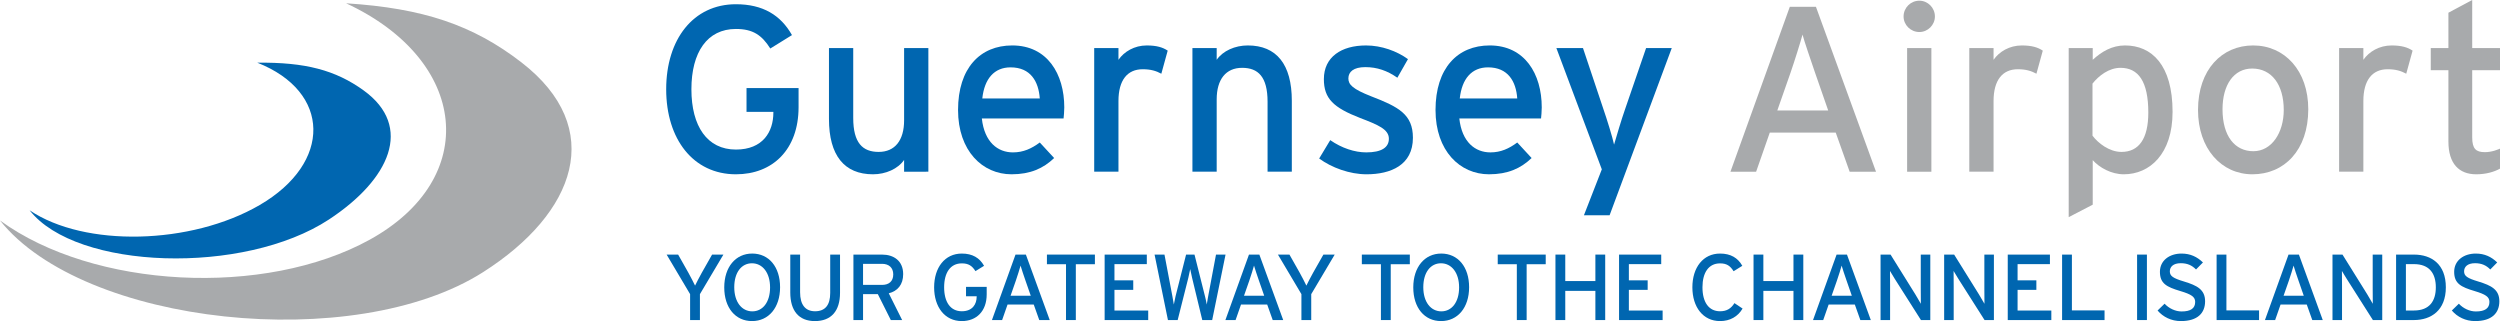 <?xml version="1.0" encoding="utf-8"?>
<!-- Generator: Adobe Illustrator 15.0.0, SVG Export Plug-In . SVG Version: 6.00 Build 0)  -->
<!DOCTYPE svg PUBLIC "-//W3C//DTD SVG 1.1//EN" "http://www.w3.org/Graphics/SVG/1.1/DTD/svg11.dtd">
<svg version="1.1" id="Layer_1" xmlns="http://www.w3.org/2000/svg" xmlns:xlink="http://www.w3.org/1999/xlink" x="0px" y="0px"
	 width="404.878px" height="52px" viewBox="10.152 -261.663 404.878 52" enable-background="new 10.152 -261.663 404.878 52"
	 xml:space="preserve">
<g>
	<path fill="#0066B0" d="M129.334-233.436c-6.904,0-11.292-5.684-11.292-13.77c0-8.087,4.388-13.771,11.292-13.771
		c4.349,0,7.248,1.754,9.079,4.997l-3.509,2.174c-1.374-2.174-2.823-3.166-5.569-3.166c-4.653,0-7.209,3.776-7.209,9.766
		c0,5.989,2.556,9.766,7.209,9.766c4.349,0,6.065-2.862,6.065-5.989v-0.114h-4.348v-3.853h8.43v3.089
		C139.48-237.442,135.285-233.436,129.334-233.436z"/>
	<path fill="#0066B0" d="M156.572-233.855v-1.908c-0.992,1.45-2.976,2.327-5.035,2.327c-4.653,0-7.133-3.052-7.133-8.964v-11.482
		h3.929v11.329c0,4.044,1.526,5.493,4.12,5.493c2.632,0,4.119-1.87,4.119-5.111v-11.711h3.929v20.026L156.572-233.855
		L156.572-233.855z"/>
	<path fill="#0066B0" d="M182.398-242.476h-13.236c0.42,3.853,2.593,5.493,5.035,5.493c1.679,0,3.014-0.611,4.349-1.603l2.327,2.518
		c-1.754,1.678-3.852,2.632-6.904,2.632c-4.692,0-8.66-3.777-8.66-10.415c0-6.79,3.585-10.452,8.774-10.452
		c5.684,0,8.43,4.615,8.43,10.032C182.512-243.544,182.437-242.896,182.398-242.476z M173.815-250.754
		c-2.632,0-4.235,1.831-4.578,5.035h9.308C178.355-248.466,177.058-250.754,173.815-250.754z"/>
	<path fill="#0066B0" d="M198.231-249.724c-0.839-0.458-1.717-0.725-3.014-0.725c-2.479,0-3.929,1.755-3.929,5.149v11.444h-3.929
		v-20.026h3.929v1.907c0.916-1.335,2.594-2.327,4.578-2.327c1.602,0,2.594,0.305,3.395,0.839L198.231-249.724z"/>
	<path fill="#0066B0" d="M215.436-233.855v-11.33c0-4.043-1.526-5.493-4.119-5.493c-2.633,0-4.121,1.87-4.121,5.111v11.71h-3.929
		v-20.026h3.929v1.907c0.992-1.45,2.976-2.327,5.035-2.327c4.653,0,7.133,3.052,7.133,8.964v11.482H215.436z"/>
	<path fill="#0066B0" d="M231.459-233.436c-2.708,0-5.645-1.068-7.667-2.556l1.793-2.976c1.869,1.297,3.966,1.984,5.835,1.984
		c2.48,0,3.662-0.802,3.662-2.212c0-1.526-1.755-2.251-4.653-3.358c-4.312-1.678-5.875-3.127-5.875-6.293
		c0-3.586,2.823-5.455,6.827-5.455c2.519,0,4.997,0.916,6.791,2.213l-1.716,3.013c-1.641-1.145-3.282-1.716-5.189-1.716
		c-1.906,0-2.745,0.763-2.745,1.831c0,0.992,0.687,1.716,3.699,2.898c4.463,1.717,6.753,2.938,6.753,6.714
		C238.975-234.924,235.387-233.436,231.459-233.436z"/>
	<path fill="#0066B0" d="M259.725-242.476h-13.235c0.419,3.853,2.594,5.493,5.035,5.493c1.679,0,3.014-0.611,4.348-1.603
		l2.327,2.518c-1.755,1.678-3.853,2.632-6.904,2.632c-4.691,0-8.66-3.777-8.66-10.415c0-6.79,3.585-10.452,8.774-10.452
		c5.684,0,8.43,4.615,8.43,10.032C259.84-243.544,259.764-242.896,259.725-242.476z M251.143-250.754
		c-2.632,0-4.235,1.831-4.579,5.035h9.308C255.682-248.466,254.385-250.754,251.143-250.754z"/>
	<path fill="#0066B0" d="M270.828-226.799h-4.158l2.898-7.438l-7.362-19.645h4.311l3.28,9.804c0.611,1.754,1.527,4.729,1.754,5.835
		c0.344-1.183,1.184-4.043,1.793-5.76l3.395-9.879h4.158L270.828-226.799z"/>
	<path fill="#A8AAAC" d="M309.702-233.855l-2.25-6.333H296.77l-2.212,6.333h-4.157l9.611-26.702h4.236l9.725,26.702H309.702z
		 M304.093-249.915c-0.649-1.907-1.718-4.996-2.022-6.141c-0.306,1.145-1.258,4.195-1.944,6.179l-2.137,6.103h8.24L304.093-249.915z
		"/>
	<path fill="#A8AAAC" d="M320.994-256.476c-1.412,0-2.556-1.145-2.556-2.518c0-1.412,1.144-2.556,2.556-2.556
		c1.373,0,2.519,1.144,2.519,2.556C323.512-257.62,322.367-256.476,320.994-256.476z M319.012-233.855v-20.027h3.929v20.026
		L319.012-233.855L319.012-233.855z"/>
	<path fill="#A8AAAC" d="M339.954-249.724c-0.839-0.458-1.718-0.725-3.012-0.725c-2.48,0-3.931,1.755-3.931,5.149v11.444h-3.929
		v-20.026h3.929v1.907c0.916-1.335,2.595-2.327,4.577-2.327c1.603,0,2.595,0.305,3.396,0.839L339.954-249.724z"/>
	<path fill="#A8AAAC" d="M354.108-233.436c-2.022,0-3.93-1.068-5.036-2.289v7.209l-3.891,2.021v-27.388h3.891v1.907
		c1.449-1.335,3.128-2.327,5.226-2.327c4.312,0,7.705,3.128,7.705,10.757C362-236.678,358.264-233.436,354.108-233.436z
		 M353.573-250.678c-1.868,0-3.509,1.259-4.539,2.556v8.43c0.879,1.183,2.709,2.633,4.691,2.633c2.822,0,4.348-2.136,4.348-6.371
		C358.074-248.466,356.472-250.678,353.573-250.678z"/>
	<path fill="#A8AAAC" d="M374.937-233.436c-5.036,0-8.813-4.159-8.813-10.415c0-6.561,3.892-10.452,8.927-10.452
		c5.112,0,8.928,4.082,8.928,10.337C383.976-237.327,380.083-233.436,374.937-233.436z M374.898-250.563
		c-2.977,0-4.806,2.633-4.806,6.599c0,4.386,2.02,6.79,4.997,6.79c2.976,0,4.92-3.014,4.92-6.676
		C380.009-247.931,378.064-250.563,374.898-250.563z"/>
	<path fill="#A8AAAC" d="M399.845-249.724c-0.839-0.458-1.717-0.725-3.011-0.725c-2.48,0-3.932,1.755-3.932,5.149v11.444h-3.929
		v-20.026h3.929v1.907c0.917-1.335,2.597-2.327,4.577-2.327c1.604,0,2.596,0.305,3.396,0.839L399.845-249.724z"/>
	<path fill="#A8AAAC" d="M415.03-234.352c-0.952,0.534-2.288,0.916-3.853,0.916c-2.785,0-4.501-1.717-4.501-5.302v-11.558h-2.859
		v-3.585h2.859v-5.722l3.853-2.06v7.782h4.959v3.585h-4.959v10.872c0,1.869,0.609,2.403,2.061,2.403
		c1.028,0,2.174-0.381,2.898-0.801L415.03-234.352z"/>
</g>
<g>
	<path fill="#0066B0" d="M14.948-227.608c8.885,6.014,26.143,5.62,37.262-0.852c11.749-6.836,11.554-18.356-0.388-23.051
		c7.75-0.09,12.654,1.192,17.228,4.496c8.101,5.859,4.244,14.416-5.635,20.905C49.663-217.079,22.513-217.917,14.948-227.608z"/>
</g>
<g>
	<path fill="#A8AAAC" d="M10.152-225.96c15.137,11.051,42.88,12.49,59.883,3.112c17.969-9.916,16.06-29.036-3.83-38.283
		c12.473,0.796,20.551,3.517,28.369,9.551c13.864,10.698,8.835,24.427-6.174,33.985C67.515-204.287,23.682-208.973,10.152-225.96z"
		/>
</g>
<g>
	<path fill="#0066B0" d="M123.505-214.025v4.196h-1.59v-4.196l-3.802-6.407h1.863l1.651,2.922c0.364,0.651,0.91,1.713,1.091,2.105
		c0.182-0.393,0.712-1.409,1.09-2.089l1.667-2.938h1.833L123.505-214.025z"/>
	<path fill="#0066B0" d="M131.943-209.663c-2.681,0-4.498-2.151-4.498-5.454c0-3.302,1.847-5.483,4.528-5.483
		c2.696,0,4.514,2.15,4.514,5.452C136.487-211.844,134.639-209.663,131.943-209.663z M131.928-219.024
		c-1.681,0-2.862,1.469-2.862,3.878s1.227,3.908,2.923,3.908c1.682,0,2.878-1.47,2.878-3.879
		C134.866-217.525,133.624-219.024,131.928-219.024z"/>
	<path fill="#0066B0" d="M142.123-209.663c-2.621,0-3.984-1.696-3.984-4.62v-6.15h1.59v6.105c0,2,0.833,3.074,2.423,3.074
		c1.666,0,2.454-1.03,2.454-2.969v-6.21h1.59v6.181C146.197-211.283,144.758-209.663,142.123-209.663z"/>
	<path fill="#0066B0" d="M154.089-214.161l2.166,4.332h-1.833l-2.104-4.196h-2.394v4.196h-1.56v-10.603h4.649
		c1.848,0,3.408,0.985,3.408,3.167C156.421-215.57,155.527-214.525,154.089-214.161z M153.013-218.934h-3.09v3.409h3.09
		c1.06,0,1.802-0.545,1.802-1.697C154.815-218.327,154.089-218.934,153.013-218.934z"/>
	<path fill="#0066B0" d="M165.918-209.663c-2.741,0-4.483-2.257-4.483-5.468c0-3.212,1.742-5.468,4.483-5.468
		c1.727,0,2.878,0.696,3.605,1.983l-1.394,0.863c-0.545-0.863-1.12-1.258-2.211-1.258c-1.847,0-2.862,1.499-2.862,3.879
		c0,2.378,1.015,3.877,2.862,3.877c1.727,0,2.408-1.137,2.408-2.378v-0.045H166.6v-1.529h3.348v1.227
		C169.948-211.254,168.281-209.663,165.918-209.663z"/>
	<path fill="#0066B0" d="M178.461-209.83l-0.893-2.514h-4.242l-0.878,2.514h-1.651l3.817-10.603h1.681l3.863,10.603H178.461z
		 M176.235-216.207c-0.257-0.757-0.682-1.984-0.802-2.438c-0.122,0.454-0.5,1.667-0.772,2.455l-0.848,2.424h3.272L176.235-216.207z"
		/>
	<path fill="#0066B0" d="M184.383-218.872v9.042h-1.59v-9.042h-3.09v-1.561h7.77v1.561H184.383z"/>
	<path fill="#0066B0" d="M189.049-209.83v-10.603h6.831v1.545h-5.241v2.621h3.044v1.545h-3.044v3.347h5.468v1.546H189.049z"/>
	<path fill="#0066B0" d="M206.467-209.83h-1.605l-1.651-6.846c-0.091-0.364-0.257-1.151-0.303-1.409
		c-0.045,0.257-0.212,1.044-0.303,1.409l-1.728,6.846h-1.575l-2.167-10.603h1.605l1.272,6.695c0.061,0.319,0.197,1.045,0.242,1.394
		c0.061-0.349,0.212-1.061,0.288-1.377l1.697-6.711h1.363l1.727,6.862c0.075,0.288,0.197,0.849,0.257,1.227
		c0.076-0.393,0.167-0.985,0.212-1.242l1.287-6.847h1.544L206.467-209.83z"/>
	<path fill="#0066B0" d="M216.269-209.83l-0.893-2.514h-4.241l-0.878,2.514h-1.65l3.817-10.603h1.682l3.863,10.603H216.269z
		 M214.042-216.207c-0.257-0.757-0.681-1.984-0.802-2.438c-0.121,0.454-0.5,1.667-0.772,2.455l-0.848,2.424h3.271L214.042-216.207z"
		/>
	<path fill="#0066B0" d="M222.508-214.025v4.196h-1.59v-4.196l-3.803-6.407h1.864l1.651,2.922c0.364,0.651,0.909,1.713,1.09,2.105
		c0.183-0.393,0.713-1.409,1.091-2.089l1.667-2.938h1.832L222.508-214.025z"/>
	<path fill="#0066B0" d="M235.383-218.872v9.042h-1.59v-9.042h-3.09v-1.561h7.771v1.561H235.383z"/>
	<path fill="#0066B0" d="M243.532-209.663c-2.681,0-4.498-2.151-4.498-5.454c0-3.302,1.848-5.483,4.529-5.483
		c2.696,0,4.513,2.15,4.513,5.452C248.078-211.844,246.228-209.663,243.532-209.663z M243.518-219.024
		c-1.681,0-2.862,1.469-2.862,3.878s1.226,3.908,2.922,3.908c1.681,0,2.878-1.47,2.878-3.879
		C246.456-217.525,245.214-219.024,243.518-219.024z"/>
	<path fill="#0066B0" d="M257.393-218.872v9.042h-1.589v-9.042h-3.092v-1.561h7.771v1.561H257.393z"/>
	<path fill="#0066B0" d="M268.527-209.83v-4.726h-4.878v4.726h-1.589v-10.603h1.589v4.287h4.878v-4.287h1.59v10.603H268.527
		L268.527-209.83z"/>
	<path fill="#0066B0" d="M272.359-209.83v-10.603h6.83v1.545h-5.24v2.621h3.044v1.545h-3.044v3.347h5.467v1.546H272.359z"/>
	<path fill="#0066B0" d="M288.717-209.663c-2.74,0-4.483-2.257-4.483-5.468c0-3.212,1.743-5.468,4.483-5.468
		c1.727,0,2.878,0.696,3.604,1.983l-1.409,0.878c-0.545-0.863-1.105-1.272-2.197-1.272c-1.848,0-2.847,1.499-2.847,3.879
		c0,2.378,1,3.877,2.847,3.877c1.106,0,1.788-0.455,2.333-1.318l1.318,0.878C291.609-210.391,290.322-209.663,288.717-209.663z"/>
	<path fill="#0066B0" d="M300.607-209.83v-4.726h-4.877v4.726h-1.591v-10.603h1.591v4.287h4.877v-4.287h1.592v10.603H300.607
		L300.607-209.83z"/>
	<path fill="#0066B0" d="M311.437-209.83l-0.893-2.514h-4.24l-0.879,2.514h-1.651l3.816-10.603h1.681l3.862,10.603H311.437z
		 M309.21-216.207c-0.258-0.757-0.683-1.984-0.803-2.438c-0.121,0.454-0.5,1.667-0.772,2.455l-0.849,2.424h3.271L309.21-216.207z"/>
	<path fill="#0066B0" d="M321.253-209.83l-4.227-6.649c-0.257-0.395-0.62-1.032-0.787-1.304c0,0.394,0.016,1.865,0.016,2.454v5.499
		h-1.544v-10.603h1.619l4.03,6.469c0.271,0.438,0.726,1.227,0.878,1.499c0-0.393-0.015-1.908-0.015-2.5v-5.468h1.544v10.603H321.253
		z"/>
	<path fill="#0066B0" d="M331.552-209.83l-4.226-6.649c-0.257-0.395-0.621-1.032-0.787-1.304c0,0.394,0.016,1.865,0.016,2.454v5.499
		h-1.545v-10.603h1.619l4.03,6.469c0.273,0.438,0.727,1.227,0.879,1.499c0-0.393-0.016-1.908-0.016-2.5v-5.468h1.546v10.603H331.552
		z"/>
	<path fill="#0066B0" d="M335.309-209.83v-10.603h6.831v1.545h-5.239v2.621h3.043v1.545h-3.043v3.347h5.467v1.546H335.309z"/>
	<path fill="#0066B0" d="M344.11-209.83v-10.603h1.59v9.042h5.286v1.561H344.11z"/>
	<path fill="#0066B0" d="M356.257-209.83v-10.603h1.59v10.603H356.257L356.257-209.83z"/>
	<path fill="#0066B0" d="M363.345-209.663c-1.544,0-2.877-0.667-3.771-1.712l1.137-1.104c0.712,0.773,1.756,1.256,2.757,1.256
		c1.484,0,2.196-0.514,2.196-1.544c0-0.818-0.621-1.227-2.394-1.757c-2.241-0.666-3.315-1.226-3.315-3.12
		c0-1.833,1.544-2.954,3.498-2.954c1.438,0,2.529,0.53,3.469,1.439l-1.121,1.137c-0.666-0.683-1.425-1.015-2.469-1.015
		c-1.241,0-1.772,0.606-1.772,1.319c0,0.742,0.484,1.104,2.317,1.651c2.091,0.636,3.393,1.302,3.393,3.195
		C367.27-210.966,366.057-209.663,363.345-209.663z"/>
	<path fill="#0066B0" d="M369.134-209.83v-10.603h1.589v9.042h5.286v1.561H369.134z"/>
	<path fill="#0066B0" d="M384.629-209.83l-0.895-2.514h-4.241l-0.878,2.514h-1.651l3.818-10.603h1.682l3.861,10.603H384.629z
		 M382.401-216.207c-0.258-0.757-0.681-1.984-0.802-2.438c-0.122,0.454-0.5,1.667-0.771,2.455l-0.849,2.424h3.271L382.401-216.207z"
		/>
	<path fill="#0066B0" d="M394.444-209.83l-4.225-6.649c-0.258-0.395-0.621-1.032-0.788-1.304c0,0.394,0.016,1.865,0.016,2.454v5.499
		h-1.545v-10.603h1.619l4.03,6.469c0.273,0.438,0.728,1.227,0.878,1.499c0-0.393-0.015-1.908-0.015-2.5v-5.468h1.546v10.603H394.444
		z"/>
	<path fill="#0066B0" d="M401.092-209.83h-2.892v-10.603h2.892c2.85,0,5.167,1.561,5.167,5.303
		C406.259-211.389,403.865-209.83,401.092-209.83z M401.092-218.888h-1.301v7.512h1.301c2.515,0,3.545-1.529,3.545-3.754
		C404.637-217.357,403.609-218.888,401.092-218.888z"/>
	<path fill="#0066B0" d="M411-209.663c-1.545,0-2.878-0.667-3.772-1.712l1.137-1.104c0.712,0.773,1.758,1.256,2.757,1.256
		c1.484,0,2.196-0.514,2.196-1.544c0-0.818-0.621-1.227-2.392-1.757c-2.241-0.666-3.318-1.226-3.318-3.12
		c0-1.833,1.545-2.954,3.499-2.954c1.439,0,2.531,0.53,3.469,1.439l-1.121,1.137c-0.666-0.683-1.423-1.015-2.469-1.015
		c-1.241,0-1.771,0.606-1.771,1.319c0,0.742,0.484,1.104,2.318,1.651c2.089,0.636,3.392,1.302,3.392,3.195
		C414.922-210.966,413.711-209.663,411-209.663z"/>
</g>
</svg>
